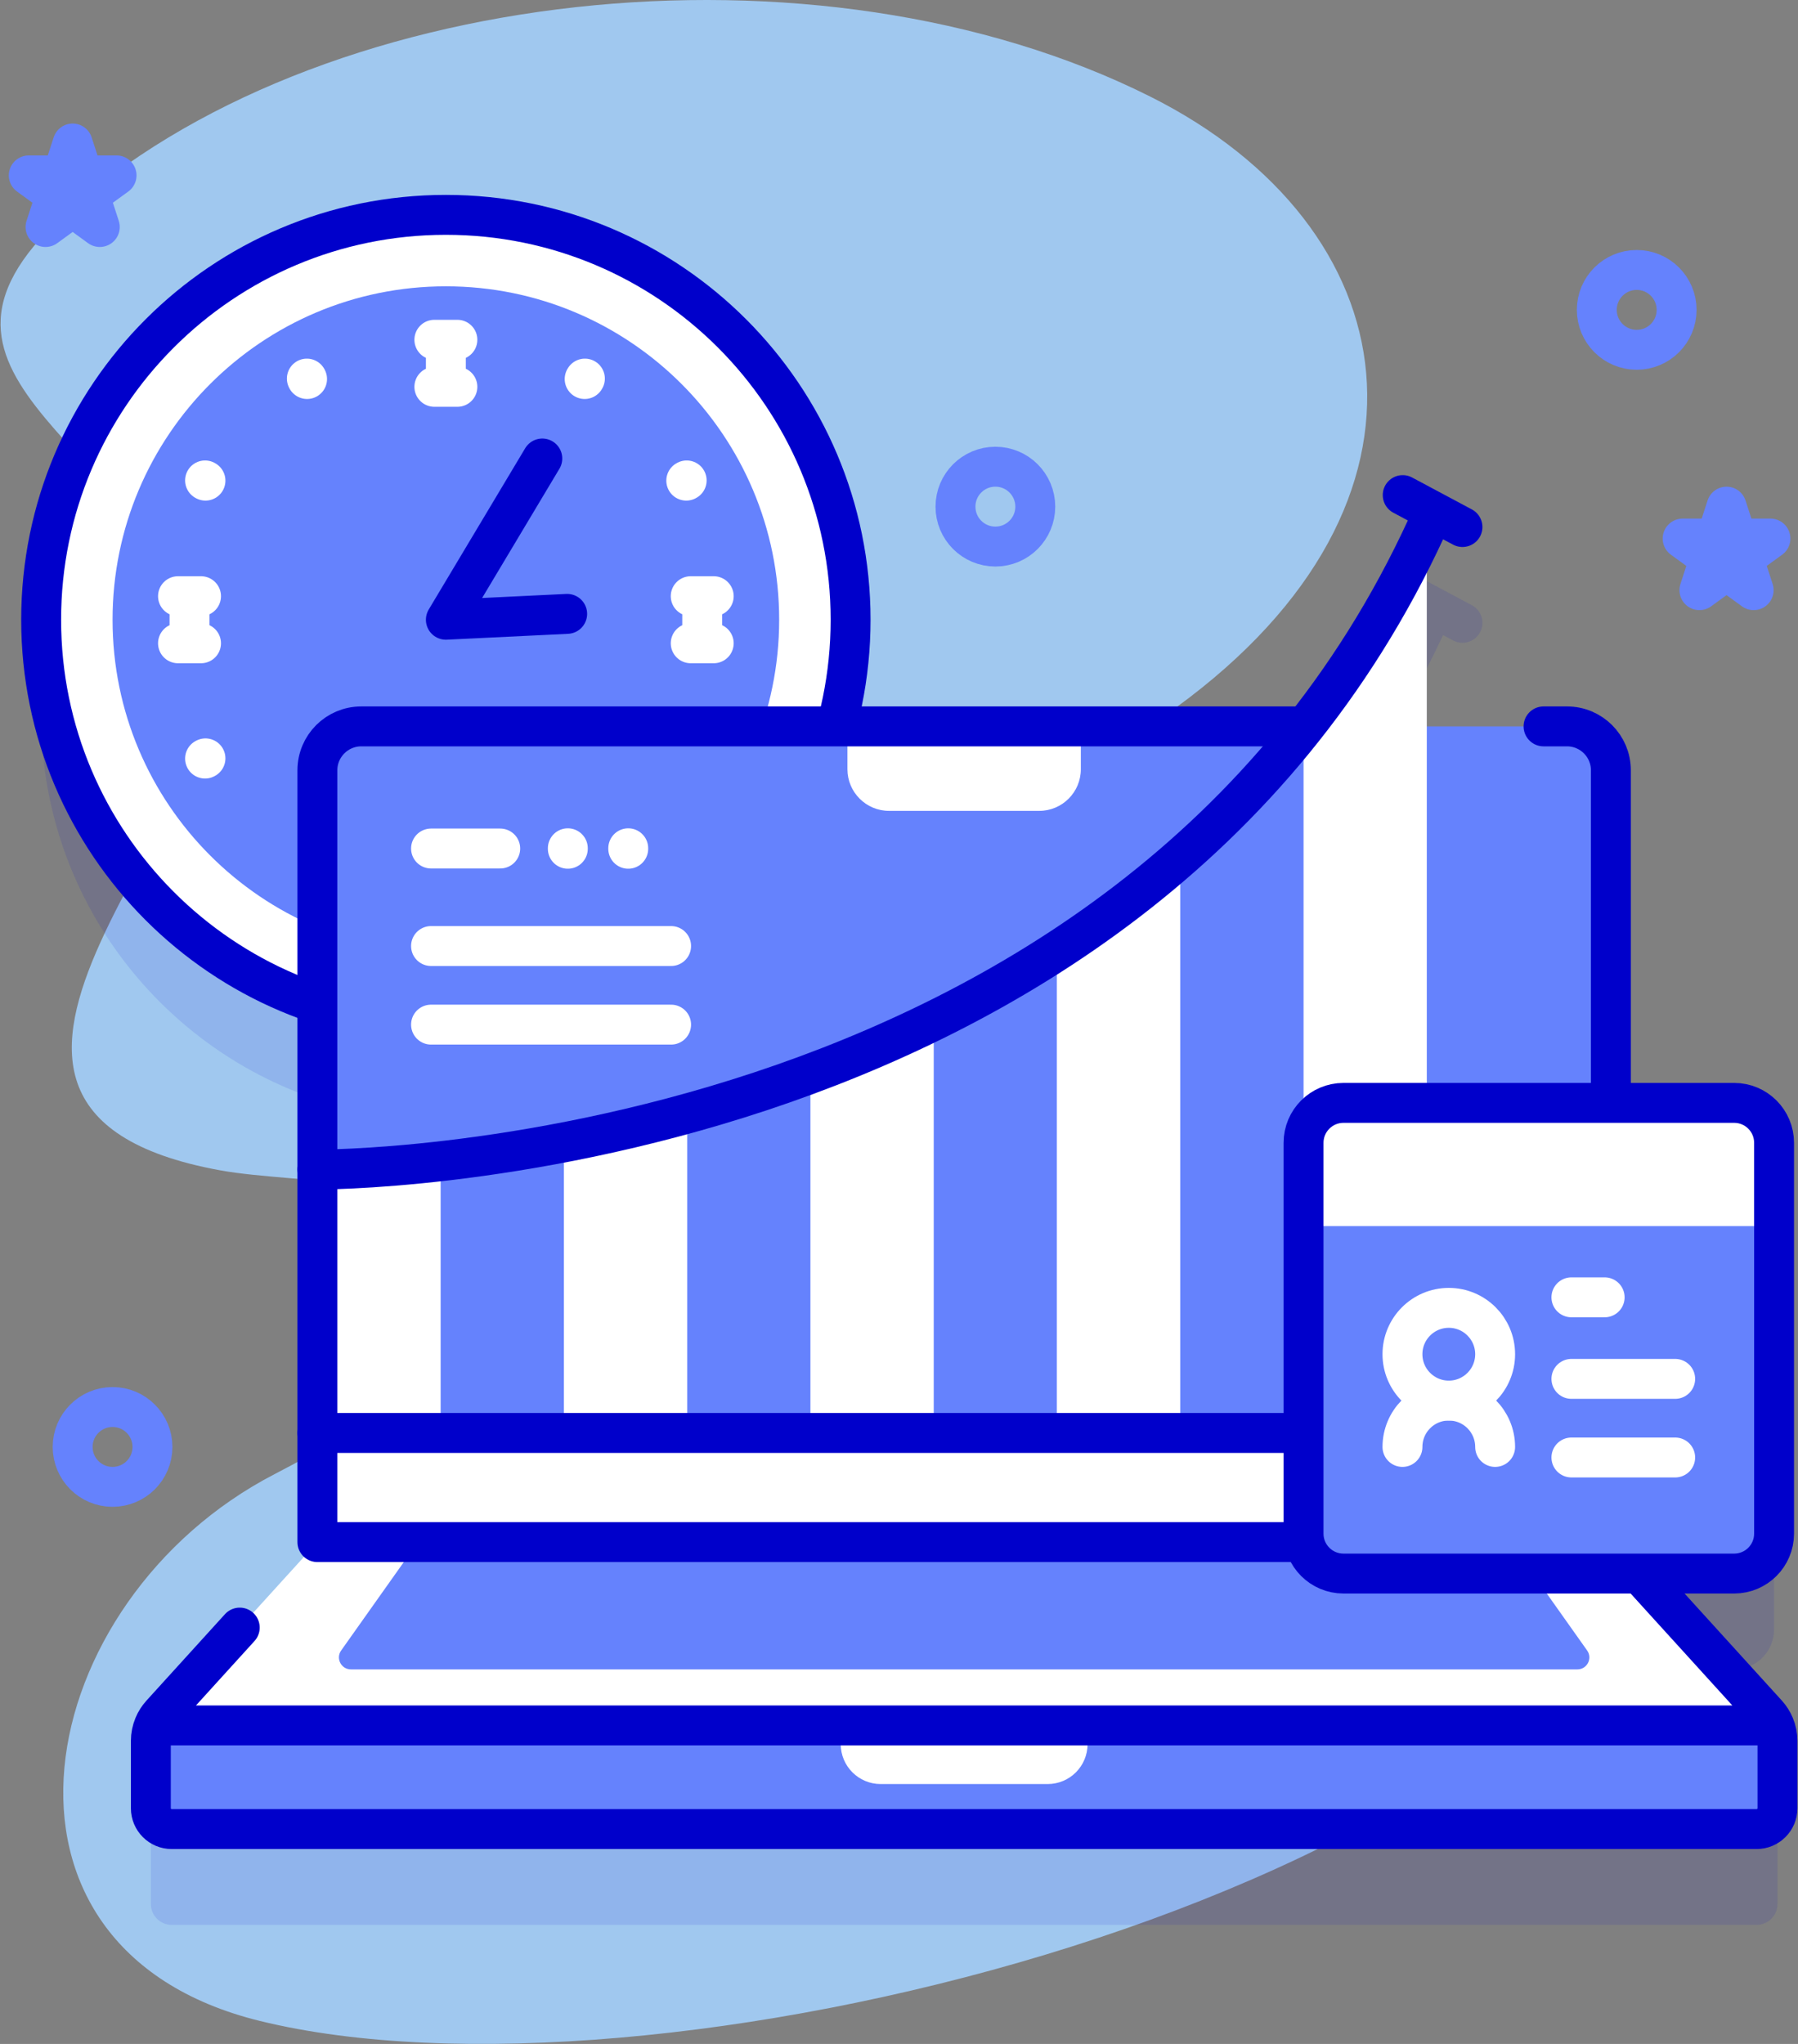 <svg width="88" height="100" viewBox="0 0 88 100" fill="none" xmlns="http://www.w3.org/2000/svg">
<rect x="0" y="0" width="88" height="100" fill="#808080" stroke="none"/>
<path d="M3.095 10.549C15.381 -0.714 39.998 -3.446 56.304 4.729C68.917 11.052 71.437 24.517 57.557 34.617C51.633 38.926 52.953 47.193 60.377 48.978C72.734 51.951 89.429 60.433 81.989 75.531C73.206 93.356 31.679 103.528 12.718 98.875C-1.83 95.305 1.518 78.279 13.449 72.117C17.923 69.806 23.42 66.31 22.551 61.348C21.856 57.381 14.723 57.979 10.761 57.256C-6.269 54.147 12.327 39.037 10.33 32.156C7.269 21.607 -5.833 18.734 3.095 10.549Z" fill="#A0C8EF"/>
<path opacity="0.1" d="M86.843 89.105C86.757 88.9 86.637 88.711 86.487 88.546L80.928 82.43C80.928 82.43 80.953 82.111 80.98 81.676H84.876C85.954 81.676 86.829 80.801 86.829 79.723V60.599C86.829 59.521 85.954 58.646 84.876 58.646H78.844V42.374C78.844 41.187 77.881 40.226 76.695 40.226H69.833V32.702C70.108 32.163 70.373 31.62 70.628 31.072L71.118 31.334C71.232 31.395 71.356 31.432 71.483 31.445C71.611 31.457 71.74 31.445 71.862 31.407C71.985 31.37 72.099 31.309 72.198 31.227C72.298 31.146 72.38 31.046 72.44 30.933C72.501 30.82 72.538 30.696 72.55 30.568C72.563 30.44 72.55 30.312 72.513 30.189C72.476 30.066 72.415 29.952 72.333 29.853C72.252 29.754 72.152 29.672 72.039 29.611L69.113 28.049C69 27.988 68.876 27.951 68.748 27.938C68.621 27.926 68.492 27.938 68.369 27.976C68.246 28.013 68.132 28.074 68.033 28.155C67.934 28.237 67.852 28.337 67.792 28.45C67.731 28.563 67.694 28.687 67.681 28.815C67.669 28.943 67.681 29.072 67.719 29.194C67.756 29.317 67.817 29.431 67.898 29.53C67.98 29.629 68.08 29.711 68.193 29.772L68.904 30.151C67.218 33.799 65.114 37.163 62.616 40.226H40.935C41.398 38.525 41.632 36.771 41.631 35.008C41.631 24.068 32.762 15.2 21.822 15.2C10.882 15.2 2.014 24.068 2.014 35.008C2.014 43.751 7.677 51.169 15.535 53.798V80.136H15.534L7.891 88.546C7.741 88.712 7.62 88.901 7.536 89.104C7.435 89.343 7.384 89.599 7.384 89.858V93.155C7.384 93.718 7.839 94.175 8.401 94.175H85.975C86.538 94.175 86.995 93.718 86.995 93.155V89.858C86.995 89.597 86.942 89.341 86.843 89.105Z" fill="#0000CB"/>
<path d="M21.822 50.129C32.762 50.129 41.631 41.261 41.631 30.321C41.631 19.381 32.762 10.512 21.822 10.512C10.882 10.512 2.014 19.381 2.014 30.321C2.014 41.261 10.882 50.129 21.822 50.129Z" fill="white"/>
<path d="M21.822 46.634C30.831 46.634 38.135 39.33 38.135 30.321C38.135 21.312 30.831 14.008 21.822 14.008C12.813 14.008 5.509 21.312 5.509 30.321C5.509 39.33 12.813 46.634 21.822 46.634Z" fill="#6582FD"/>
<path d="M21.822 50.129C32.762 50.129 41.631 41.261 41.631 30.321C41.631 19.381 32.762 10.512 21.822 10.512C10.882 10.512 2.014 19.381 2.014 30.321C2.014 41.261 10.882 50.129 21.822 50.129Z" stroke="#0000CB" stroke-width="1.953" stroke-miterlimit="10" stroke-linecap="round" stroke-linejoin="round"/>
<path d="M21.259 16.623H22.386M21.259 18.926H22.386M21.822 16.723V18.825M33.806 29.169H34.932M33.806 31.473H34.932M34.369 29.27V31.372M8.712 29.169H9.839M8.712 31.473H9.839M9.275 29.27V31.372M10.056 23.516L10.036 23.505M10.036 37.114L10.056 37.103M33.588 23.516L33.608 23.505M28.627 18.523L28.615 18.544M15.029 18.544L15.018 18.523" stroke="white" stroke-width="1.953" stroke-miterlimit="10" stroke-linecap="round" stroke-linejoin="round"/>
<path d="M26.542 22.432L21.822 30.321L27.759 30.034" stroke="#0000CB" stroke-width="1.953" stroke-miterlimit="10" stroke-linecap="round" stroke-linejoin="round"/>
<path d="M78.844 37.687V75.448H15.535V37.687C15.535 36.499 16.498 35.538 17.684 35.538H76.695C77.881 35.538 78.844 36.499 78.844 37.687Z" fill="#6582FD"/>
<path d="M15.535 57.219C15.535 57.219 55.251 57.502 69.832 25.786V70.109H15.535L15.535 57.219Z" fill="white"/>
<path d="M21.567 56.815V70.109H15.534V57.219C15.534 57.219 17.849 57.234 21.567 56.815Z" fill="white"/>
<path d="M27.601 55.891V70.109H21.567V56.814C23.304 56.617 25.345 56.324 27.601 55.891Z" fill="#6582FD"/>
<path d="M33.634 54.482V70.109H27.601V55.891C29.481 55.529 31.511 55.068 33.634 54.482Z" fill="white"/>
<path d="M39.667 52.533V70.109H33.634V54.482C35.579 53.945 37.602 53.303 39.667 52.533Z" fill="#6582FD"/>
<path d="M45.7 49.94V70.109H39.667V52.533C41.655 51.793 43.679 50.934 45.7 49.94Z" fill="white"/>
<path d="M51.733 46.523V70.109H45.7V49.94C47.726 48.943 49.749 47.81 51.733 46.523Z" fill="#6582FD"/>
<path d="M57.767 41.967V70.109H51.733V46.523C53.802 45.18 55.827 43.67 57.767 41.967Z" fill="white"/>
<path d="M63.8 35.635V70.109H57.767V41.967C59.901 40.096 61.933 37.994 63.8 35.635Z" fill="#6582FD"/>
<path d="M15.535 70.108H78.841V75.448H15.535V70.108Z" fill="white"/>
<path d="M15.535 70.108H78.841" stroke="#0000CB" stroke-width="1.953" stroke-miterlimit="10" stroke-linecap="round" stroke-linejoin="round"/>
<path d="M50.862 39.672H43.514C42.389 39.672 41.476 38.759 41.476 37.634V35.538H52.9V37.634C52.9 38.759 51.988 39.672 50.862 39.672ZM86.842 84.417H7.536C7.621 84.212 7.741 84.023 7.891 83.858L15.534 75.448H78.842L86.487 83.858C86.639 84.024 86.756 84.214 86.842 84.417Z" fill="white"/>
<path d="M77.68 80.751L73.921 75.448H20.455L16.697 80.751C16.422 81.139 16.7 81.675 17.175 81.675H77.202C77.677 81.675 77.955 81.139 77.68 80.751ZM86.995 85.171V88.468C86.995 89.03 86.538 89.487 85.975 89.487H8.401C7.838 89.487 7.383 89.03 7.383 88.468V85.171C7.383 84.909 7.436 84.653 7.536 84.417H86.842C86.942 84.653 86.995 84.909 86.995 85.171Z" fill="#6582FD"/>
<path d="M51.276 87.285H43.102C42.023 87.285 41.148 86.411 41.148 85.332V84.417H53.229V85.332C53.229 86.411 52.355 87.285 51.276 87.285Z" fill="white"/>
<path d="M7.536 84.417H86.842M7.536 84.417C7.62 84.214 7.741 84.025 7.891 83.859L11.734 79.63M7.536 84.417C7.435 84.656 7.383 84.912 7.383 85.171V88.468C7.383 89.031 7.838 89.488 8.401 89.488H85.975C86.538 89.488 86.995 89.031 86.995 88.468V85.171C86.995 84.909 86.942 84.654 86.842 84.417M86.842 84.417C86.757 84.212 86.636 84.023 86.487 83.859L78.842 75.448M63.651 35.539H17.683C16.496 35.539 15.534 36.501 15.534 37.687V75.448H78.842V37.687C78.842 36.501 77.88 35.539 76.694 35.539H75.546" stroke="#0000CB" stroke-width="1.953" stroke-miterlimit="10" stroke-linecap="round" stroke-linejoin="round"/>
<path d="M15.535 57.219C15.535 57.219 55.251 57.502 69.832 25.785M68.653 24.223L71.578 25.785" stroke="#0000CB" stroke-width="1.953" stroke-miterlimit="10" stroke-linecap="round" stroke-linejoin="round"/>
<path d="M86.829 55.912V75.035C86.829 76.113 85.954 76.988 84.876 76.988H65.753C64.675 76.988 63.8 76.113 63.8 75.035V55.912C63.8 54.834 64.675 53.959 65.753 53.959H84.876C85.954 53.959 86.829 54.834 86.829 55.912Z" fill="#6582FD"/>
<path d="M86.829 55.912V59.988H63.802V55.912C63.802 54.831 64.675 53.959 65.755 53.959H84.876C85.954 53.959 86.829 54.831 86.829 55.912Z" fill="white"/>
<path d="M84.876 76.987H65.753C64.675 76.987 63.8 76.113 63.8 75.034V55.912C63.8 54.833 64.675 53.959 65.753 53.959H84.876C85.954 53.959 86.829 54.833 86.829 55.912V75.034C86.829 76.113 85.954 76.987 84.876 76.987Z" stroke="#0000CB" stroke-width="1.953" stroke-miterlimit="10" stroke-linecap="round" stroke-linejoin="round"/>
<path d="M70.909 68.524C72.162 68.524 73.177 67.508 73.177 66.255C73.177 65.003 72.162 63.987 70.909 63.987C69.657 63.987 68.641 65.003 68.641 66.255C68.641 67.508 69.657 68.524 70.909 68.524Z" stroke="white" stroke-width="1.953" stroke-miterlimit="10" stroke-linecap="round" stroke-linejoin="round"/>
<path d="M68.641 70.792C68.641 69.539 69.656 68.524 70.909 68.524C72.162 68.524 73.177 69.539 73.177 70.792M76.91 63.472H78.537M76.91 67.462H81.989M76.91 71.308H81.989M21.096 41.514H24.483M27.791 41.526V41.502M30.748 41.526V41.502M21.096 46.285H32.846M21.096 50.13H32.846" stroke="white" stroke-width="1.953" stroke-miterlimit="10" stroke-linecap="round" stroke-linejoin="round"/>
<path d="M5.509 72.745C6.588 72.745 7.462 71.871 7.462 70.792C7.462 69.713 6.588 68.839 5.509 68.839C4.431 68.839 3.556 69.713 3.556 70.792C3.556 71.871 4.431 72.745 5.509 72.745Z" stroke="#6582FD" stroke-width="1.953" stroke-miterlimit="10" stroke-linecap="round" stroke-linejoin="round"/>
<path d="M80.106 17.114C81.185 17.114 82.059 16.24 82.059 15.161C82.059 14.082 81.185 13.208 80.106 13.208C79.027 13.208 78.153 14.082 78.153 15.161C78.153 16.24 79.027 17.114 80.106 17.114Z" stroke="#6582FD" stroke-width="1.953" stroke-miterlimit="10" stroke-linecap="round" stroke-linejoin="round"/>
<path d="M48.717 26.741C49.795 26.741 50.67 25.866 50.67 24.788C50.67 23.709 49.795 22.834 48.717 22.834C47.638 22.834 46.764 23.709 46.764 24.788C46.764 25.866 47.638 26.741 48.717 26.741Z" stroke="#6582FD" stroke-width="1.953" stroke-miterlimit="10" stroke-linecap="round" stroke-linejoin="round"/>
<path d="M3.556 7.021L4.063 8.581H5.705L4.377 9.546L4.884 11.107L3.556 10.142L2.228 11.107L2.735 9.546L1.408 8.581H3.049L3.556 7.021ZM84.503 24.788L85.01 26.349H86.651L85.323 27.314L85.83 28.874L84.503 27.91L83.175 28.874L83.682 27.314L82.354 26.349H83.995L84.503 24.788Z" stroke="#6582FD" stroke-width="1.953" stroke-miterlimit="10" stroke-linecap="round" stroke-linejoin="round"/>
</svg>
